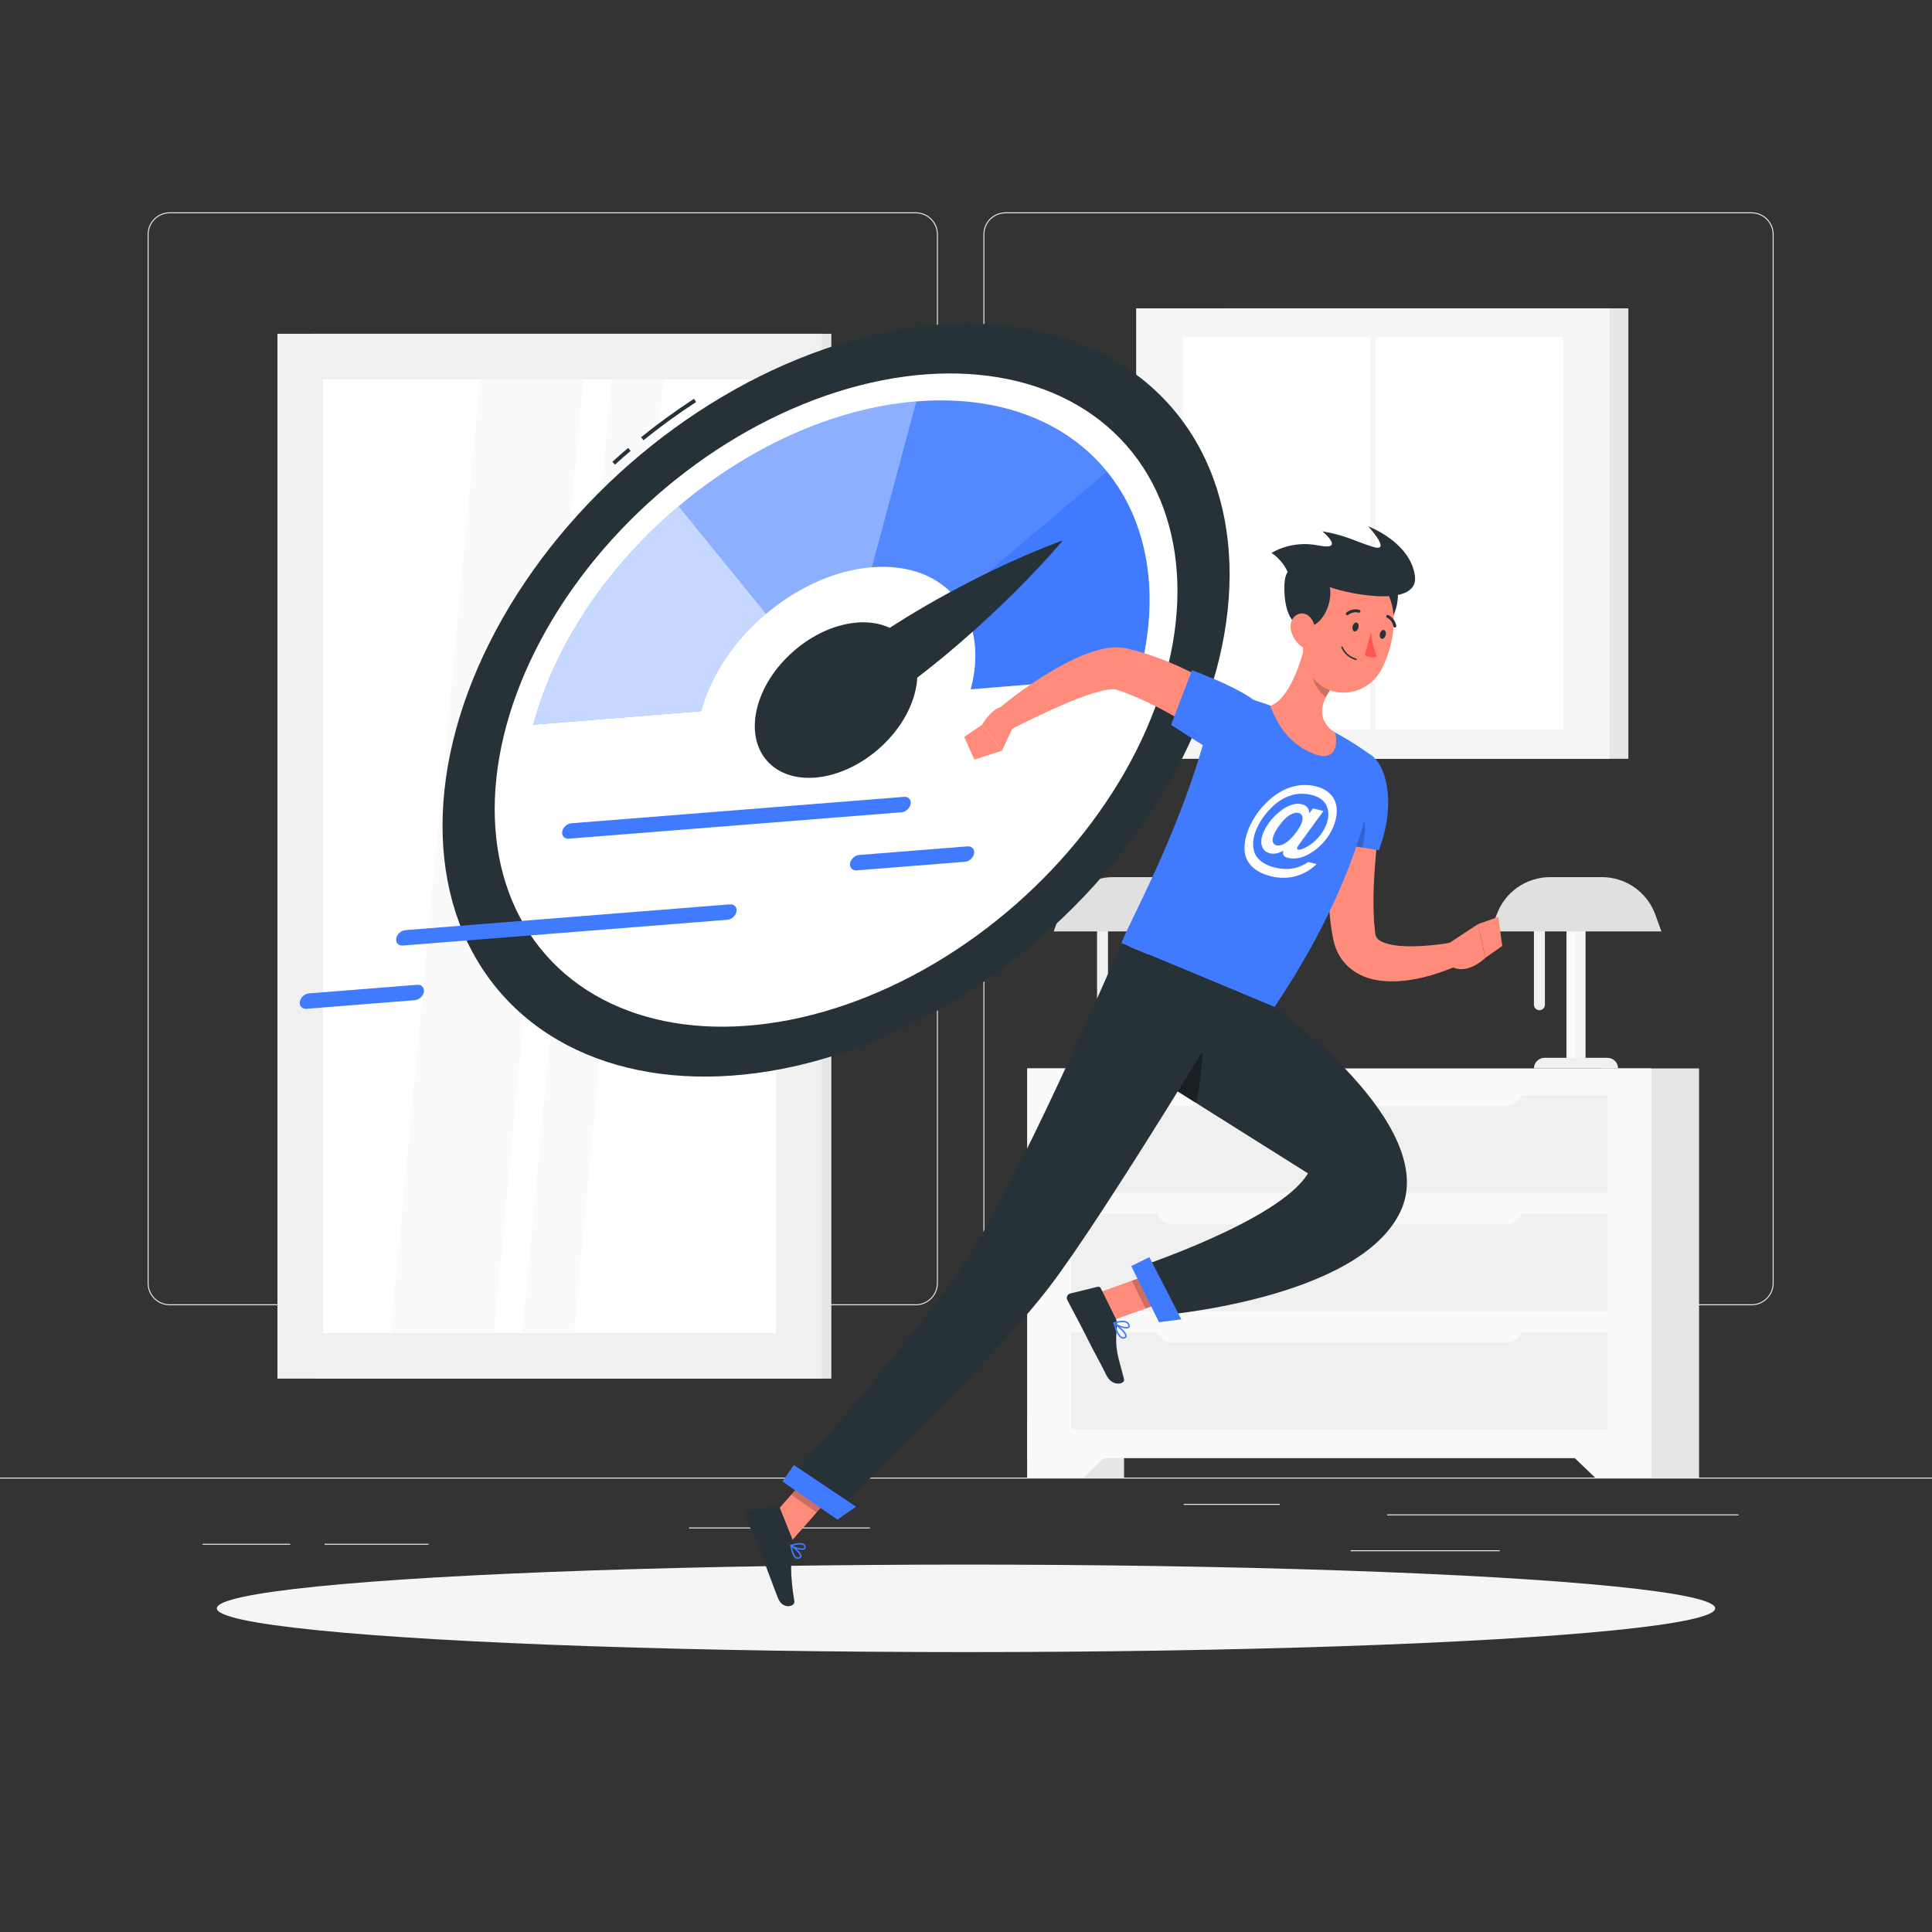 <?xml version="1.0" encoding="utf-8"?>
<!-- Generator: Adobe Illustrator 27.5.0, SVG Export Plug-In . SVG Version: 6.00 Build 0)  -->
<svg version="1.1" xmlns="http://www.w3.org/2000/svg" xmlns:xlink="http://www.w3.org/1999/xlink" x="0px" y="0px"
	 viewBox="0 0 500 500" style="enable-background:new 0 0 500 500;" xml:space="preserve">
<rect x="0" y="0" width="500" height="500" fill="#333333" stroke="none"/>
<g id="Background_Complete">
	<g>
		<rect y="382.398" style="fill:#EBEBEB;" width="500" height="0.25"/>
		<rect x="359" y="391.922" style="fill:#EBEBEB;" width="90.901" height="0.25"/>
		<rect x="306.333" y="389.208" style="fill:#EBEBEB;" width="24.887" height="0.25"/>
		<rect x="349.524" y="401.208" style="fill:#EBEBEB;" width="38.587" height="0.25"/>
		<rect x="52.459" y="399.528" style="fill:#EBEBEB;" width="22.638" height="0.25"/>
		<rect x="84" y="399.528" style="fill:#EBEBEB;" width="26.889" height="0.25"/>
		<rect x="178.309" y="395.306" style="fill:#EBEBEB;" width="46.838" height="0.25"/>
		<path style="fill:#EBEBEB;" d="M237.014,337.8H43.915c-3.147,0-5.708-2.561-5.708-5.708V60.66c0-3.147,2.561-5.708,5.708-5.708
			h193.099c3.146,0,5.707,2.561,5.707,5.708v271.432C242.721,335.239,240.16,337.8,237.014,337.8z M43.915,55.203
			c-3.01,0-5.458,2.448-5.458,5.458v271.432c0,3.01,2.448,5.458,5.458,5.458h193.099c3.009,0,5.457-2.448,5.457-5.458V60.66
			c0-3.009-2.448-5.458-5.457-5.458H43.915z"/>
		<path style="fill:#EBEBEB;" d="M453.31,337.8H260.212c-3.147,0-5.707-2.561-5.707-5.708V60.66c0-3.147,2.561-5.708,5.707-5.708
			H453.31c3.148,0,5.708,2.561,5.708,5.708v271.432C459.019,335.239,456.458,337.8,453.31,337.8z M260.212,55.203
			c-3.009,0-5.457,2.448-5.457,5.458v271.432c0,3.01,2.448,5.458,5.457,5.458H453.31c3.01,0,5.458-2.448,5.458-5.458V60.66
			c0-3.009-2.448-5.458-5.458-5.458H260.212z"/>
	</g>
	<g>
		<g>
			
				<rect x="316.492" y="79.797" transform="matrix(-1 -1.224647e-16 1.224647e-16 -1 737.91 276.173)" style="fill:#E6E6E6;" width="104.926" height="116.579"/>
			
				<rect x="294.04" y="79.797" transform="matrix(-1 -1.224647e-16 1.224647e-16 -1 710.618 276.173)" style="fill:#F5F5F5;" width="122.538" height="116.579"/>
			
				<rect x="304.51" y="88.859" transform="matrix(-1.836970e-16 1 -1 -1.836970e-16 493.396 -217.222)" style="fill:#FFFFFF;" width="101.598" height="98.456"/>
			
				<rect x="303.21" y="137.449" transform="matrix(-1.836970e-16 1 -1 -1.836970e-16 493.396 -217.222)" style="fill:#F5F5F5;" width="104.199" height="1.276"/>
		</g>
		<g>
			
				<rect x="81.113" y="86.384" transform="matrix(-1 -1.224647e-16 1.224647e-16 -1 296.266 443.169)" style="fill:#E6E6E6;" width="134.04" height="270.401"/>
			
				<rect x="71.801" y="86.384" transform="matrix(-1 -1.224647e-16 1.224647e-16 -1 284.479 443.169)" style="fill:#F0F0F0;" width="140.878" height="270.401"/>
			
				<rect x="18.841" y="162.948" transform="matrix(-1.836970e-16 1 -1 -1.836970e-16 363.824 79.345)" style="fill:#FFFFFF;" width="246.797" height="117.273"/>
			<polygon style="fill:#FAFAFA;" points="127.836,344.983 150.973,98.186 124.268,98.186 101.131,344.983 			"/>
			<polygon style="fill:#FAFAFA;" points="148.529,344.983 171.666,98.186 158.314,98.186 135.176,344.983 			"/>
		</g>
		<g>
			<g>
				<g>
					
						<rect x="265.857" y="276.507" transform="matrix(-1 -1.224647e-16 1.224647e-16 -1 556.764 658.906)" style="fill:#E6E6E6;" width="25.051" height="105.892"/>
					<polygon style="fill:#FAFAFA;" points="280.431,382.399 265.857,382.399 265.857,367.781 295.711,367.781 					"/>
					
						<rect x="414.667" y="276.507" transform="matrix(-1 -1.224647e-16 1.224647e-16 -1 854.384 658.906)" style="fill:#E6E6E6;" width="25.051" height="105.892"/>
					
						<rect x="265.857" y="276.507" transform="matrix(-1 -1.224647e-16 1.224647e-16 -1 693.243 653.875)" style="fill:#FAFAFA;" width="161.529" height="100.861"/>
					<polygon style="fill:#FAFAFA;" points="412.812,382.399 427.386,382.399 427.386,367.781 397.531,367.781 					"/>
					
						<rect x="277.163" y="314.091" transform="matrix(-1 -1.224647e-16 1.224647e-16 -1 693.243 653.423)" style="fill:#F0F0F0;" width="138.917" height="25.241"/>
					
						<rect x="277.163" y="344.727" transform="matrix(-1 -1.224647e-16 1.224647e-16 -1 693.243 714.694)" style="fill:#F0F0F0;" width="138.917" height="25.241"/>
					<path style="fill:#FAFAFA;" d="M303.567,316.79h86.108c2.527,0,4.576-2.049,4.576-4.577v-0.308h-95.261v0.308
						C298.991,314.741,301.04,316.79,303.567,316.79z"/>
					
						<rect x="277.163" y="283.455" transform="matrix(-1 -1.224647e-16 1.224647e-16 -1 693.243 592.151)" style="fill:#F0F0F0;" width="138.917" height="25.241"/>
					<path style="fill:#FAFAFA;" d="M303.567,286.154h86.108c2.527,0,4.576-2.049,4.576-4.577v-0.308h-95.261v0.308
						C298.991,284.105,301.04,286.154,303.567,286.154z"/>
					<path style="fill:#FAFAFA;" d="M303.567,347.425h86.108c2.527,0,4.576-2.049,4.576-4.576v-0.308h-95.261v0.308
						C298.991,345.376,301.04,347.425,303.567,347.425z"/>
				</g>
			</g>
			<g>
				
					<rect x="292.331" y="228.92" transform="matrix(-1 -1.224647e-16 1.224647e-16 -1 589.599 503.663)" style="fill:#F5F5F5;" width="4.938" height="45.823"/>
				
					<rect x="292.967" y="228.882" transform="matrix(-1 -1.224647e-16 1.224647e-16 -1 587.328 503.587)" style="fill:#FAFAFA;" width="1.395" height="45.823"/>
				<path style="fill:#F0F0F0;" d="M283.915,276.507h21.77l0,0c0-1.515-1.228-2.743-2.743-2.743h-16.284
					C285.143,273.764,283.915,274.992,283.915,276.507L283.915,276.507z"/>
				<path style="fill:#F0F0F0;" d="M285.335,261.439L285.335,261.439c0.781,0,1.42-0.639,1.42-1.42v-25.28
					c0-0.781-0.639-1.42-1.42-1.42l0,0c-0.781,0-1.42,0.639-1.42,1.42v25.28C283.915,260.8,284.554,261.439,285.335,261.439z"/>
				<path style="fill:#E0E0E0;" d="M272.697,241.052h44.206l-1.577-4.358c-2.105-5.818-7.63-9.694-13.817-9.694h-13.417
					c-6.187,0-11.712,3.876-13.817,9.694L272.697,241.052z"/>
			</g>
			<g>
				
					<rect x="405.397" y="228.92" transform="matrix(-1 -1.224647e-16 1.224647e-16 -1 815.731 503.663)" style="fill:#F5F5F5;" width="4.938" height="45.823"/>
				
					<rect x="406.033" y="228.882" transform="matrix(-1 -1.224647e-16 1.224647e-16 -1 813.46 503.587)" style="fill:#FAFAFA;" width="1.395" height="45.823"/>
				<path style="fill:#F0F0F0;" d="M396.981,276.507h21.77l0,0c0-1.515-1.228-2.743-2.743-2.743h-16.284
					C398.209,273.764,396.981,274.992,396.981,276.507L396.981,276.507z"/>
				<path style="fill:#F0F0F0;" d="M398.401,261.439L398.401,261.439c0.781,0,1.42-0.639,1.42-1.42v-25.28
					c0-0.781-0.639-1.42-1.42-1.42l0,0c-0.781,0-1.42,0.639-1.42,1.42v25.28C396.981,260.8,397.62,261.439,398.401,261.439z"/>
				<path style="fill:#E0E0E0;" d="M385.763,241.052h44.206l-1.577-4.358c-2.105-5.818-7.63-9.694-13.817-9.694h-13.417
					c-6.187,0-11.712,3.876-13.817,9.694L385.763,241.052z"/>
			</g>
		</g>
	</g>
</g>
<g id="Background_Simple" style="display:none;">
	<g style="display:inline;">
		<path style="fill:#407BFF;" d="M128.67,346.249c31.563,18.338,74.038,21.304,109.319,12.379
			c17.741-4.488,30.917-13.853,46.208-22.782c21.423-12.509,37.44-11.188,61.433-12.603c69.83-4.119,89.799-71.305,82.294-117.835
			c-9.126-56.581-60.807-101.188-122.641-105.914c-41.637-3.182-80.088,2.627-112.679,20.416
			c-25.449,13.89-28.332,35.803-32.484,61.177c-3.171,19.377-5.189,40.994-17.115,57.762c-10.904,15.331-26.752,6.479-40.636,16.972
			C67.026,282.53,102.088,330.804,128.67,346.249z"/>
		<path style="opacity:0.9;fill:#FFFFFF;" d="M128.67,346.249c31.563,18.338,74.038,21.304,109.319,12.379
			c17.741-4.488,30.917-13.853,46.208-22.782c21.423-12.509,37.44-11.188,61.433-12.603c69.83-4.119,89.799-71.305,82.294-117.835
			c-9.126-56.581-60.807-101.188-122.641-105.914c-41.637-3.182-80.088,2.627-112.679,20.416
			c-25.449,13.89-28.332,35.803-32.484,61.177c-3.171,19.377-5.189,40.994-17.115,57.762c-10.904,15.331-26.752,6.479-40.636,16.972
			C67.026,282.53,102.088,330.804,128.67,346.249z"/>
	</g>
</g>
<g id="Shadow_1_">
	<ellipse id="_x3C_Path_x3E__138_" style="fill:#F5F5F5;" cx="250" cy="416.238" rx="193.889" ry="11.323"/>
</g>
<g id="Speedometer">
	<g>
		<g>
			<path style="fill:#263238;" d="M166.527,113.939l-0.628-0.778c4.404-3.552,9.015-6.9,13.705-9.952l0.546,0.838
				C175.488,107.081,170.905,110.409,166.527,113.939z"/>
			<path style="fill:#263238;" d="M159.146,120.253l-0.672-0.741c1.338-1.213,2.714-2.421,4.088-3.589l0.647,0.762
				C161.844,117.846,160.476,119.046,159.146,120.253z"/>
			
				<ellipse transform="matrix(0.752 -0.659 0.659 0.752 -65.776 187.527)" style="fill:#263238;" cx="216.408" cy="181.205" rx="115.245" ry="81.186"/>
			
				<ellipse transform="matrix(0.752 -0.659 0.659 0.752 -65.776 187.528)" style="fill:#FFFFFF;" cx="216.408" cy="181.205" rx="99.97" ry="70.426"/>
			<path style="fill:#407BFF;" d="M237.152,103.893c-43.291,3.505-87.672,40.959-99.129,83.657l156.769-12.691
				C306.249,132.161,280.442,100.388,237.152,103.893z"/>
			<path style="opacity:0.7;fill:#FFFFFF;" d="M138.023,187.55l78.385-6.346l-40.758-50.18
				C157.711,146.163,143.751,166.201,138.023,187.55z"/>
			<path style="opacity:0.4;fill:#FFFFFF;" d="M237.152,103.893c-21.645,1.752-43.563,11.992-61.502,27.131l40.758,50.18
				L237.152,103.893L237.152,103.893z"/>
			<path style="opacity:0.1;fill:#FFFFFF;" d="M237.152,103.893l-20.744,77.312l70.094-59.155
				C276.072,109.208,258.797,102.141,237.152,103.893z"/>
			
				<ellipse transform="matrix(0.752 -0.659 0.659 0.752 -65.776 187.528)" style="fill:#FFFFFF;" cx="216.408" cy="181.204" rx="40.786" ry="28.732"/>
			
				<ellipse transform="matrix(0.752 -0.659 0.659 0.752 -65.776 187.527)" style="fill:#263238;" cx="216.408" cy="181.205" rx="23.802" ry="16.768"/>
			<path style="fill:#263238;" d="M275.076,139.854c0,0-25.598,8.842-52.628,27.893l7.371,13.204
				C256.849,161.9,275.076,139.854,275.076,139.854z"/>
		</g>
		<path style="fill:#407BFF;" d="M147.036,217.057c-1.031,0-1.714-0.793-1.544-1.839c0.179-1.101,1.233-2.066,2.356-2.155
			l86.117-6.837c1.127-0.087,1.888,0.731,1.71,1.832c-0.179,1.101-1.233,2.066-2.356,2.155l-86.117,6.837
			C147.145,217.055,147.09,217.057,147.036,217.057z"/>
		<path style="fill:#407BFF;" d="M221.545,225.259c-1.032,0-1.714-0.792-1.544-1.839c0.179-1.101,1.233-2.066,2.356-2.155
			l28.034-2.226c1.126-0.091,1.888,0.731,1.709,1.832c-0.178,1.101-1.233,2.066-2.356,2.155l-28.034,2.225
			C221.654,225.257,221.599,225.259,221.545,225.259z"/>
		<path style="fill:#407BFF;" d="M79.148,261.08c-1.031,0-1.714-0.793-1.544-1.839c0.178-1.101,1.233-2.066,2.356-2.155
			l28.034-2.226c1.121-0.091,1.888,0.731,1.709,1.832c-0.178,1.101-1.233,2.066-2.356,2.155l-28.034,2.226
			C79.257,261.078,79.202,261.08,79.148,261.08z"/>
		<path style="fill:#407BFF;" d="M104.091,244.71c-1.032,0-1.714-0.793-1.544-1.839c0.179-1.101,1.233-2.066,2.356-2.155
			l83.993-6.669c1.123-0.089,1.888,0.731,1.709,1.832c-0.179,1.101-1.233,2.066-2.356,2.155l-83.993,6.668
			C104.2,244.708,104.145,244.71,104.091,244.71z"/>
	</g>
</g>
<g id="Character_1_">
	<g>
		<polygon style="fill:#FF8B7B;" points="284.392,334.509 287.951,341.703 305.559,335.374 301.999,328.18 		"/>
		<polygon style="fill:#FF8B7B;" points="198.766,393.639 204.12,399.626 217.722,384.18 211.132,379.597 		"/>
		<path style="fill:#263238;" d="M205.339,399.028l-3.638-9.084c-0.122-0.305-0.436-0.475-0.755-0.41l-7.104,1.452
			c-0.737,0.151-1.16,0.978-0.866,1.676c1.22,2.9,2.243,4.958,3.717,8.639c0.907,2.265,3.411,9.199,4.664,12.326
			c1.225,3.059,4.458,2.171,4.221,0.767c-1.064-6.296-1.094-11.387-0.205-13.954C205.533,399.977,205.517,399.474,205.339,399.028z"
			/>
		<path style="fill:#263238;" d="M288.759,341.241l-3.887-7.857c-0.146-0.294-0.476-0.448-0.794-0.369l-7.098,1.743
			c-0.736,0.181-1.115,0.995-0.768,1.668c1.45,2.81,3.643,6.823,5.405,10.386c2.061,4.165,2.342,4.295,4.759,9.179
			c1.461,2.953,4.853,2.296,4.512,0.926c-1.554-6.237-2.424-7.318-1.832-13.665C289.121,342.561,289.066,341.862,288.759,341.241z"
			/>
		<path style="fill:#FF8B7B;" d="M357.969,205.238c-0.368,2.599-0.768,5.401-1.079,8.116c-0.306,2.738-0.614,5.47-0.844,8.199
			c-0.463,5.439-0.77,10.904-0.483,16.061c0.026,0.649,0.057,1.295,0.134,1.907l0.179,1.781c0.065,0.638,0.173,0.954,0.353,1.291
			c0.187,0.33,0.611,0.738,1.364,1.097c0.739,0.366,1.738,0.673,2.843,0.861c2.226,0.395,4.82,0.416,7.44,0.275
			c1.313-0.087,2.651-0.188,3.991-0.344c1.321-0.155,2.72-0.372,3.964-0.562l1.935,5.707c-1.456,0.693-2.798,1.222-4.236,1.738
			c-1.42,0.51-2.865,0.984-4.354,1.358c-1.486,0.388-3.01,0.711-4.589,0.929c-1.578,0.224-3.213,0.368-4.936,0.32
			c-1.721-0.049-3.543-0.236-5.479-0.834c-1.911-0.6-4.009-1.671-5.738-3.45c-1.751-1.756-2.858-4.126-3.319-6.272
			c-0.074-0.304-0.101-0.478-0.136-0.672l-0.104-0.586l-0.206-1.174c-0.152-0.79-0.248-1.558-0.336-2.324
			c-0.754-6.161-0.682-12.088-0.385-17.972c0.192-2.934,0.402-5.858,0.762-8.76c0.357-2.924,0.709-5.753,1.268-8.756
			L357.969,205.238z"/>
		<path style="fill:#407BFF;" d="M345.19,197.954c-5.259,5.588-3.14,19.697-3.14,19.697l14.777,2.39c0,0,3.434-8.048,2.143-16.251
			C357.388,193.734,350.939,191.846,345.19,197.954z"/>
		<path style="opacity:0.2;" d="M350.025,204.189c-2.444-3.144-5.017-4.261-6.365-4.005c-3.27,6.406-1.609,17.467-1.609,17.467
			l10.467,1.694C353.699,216.109,353.855,209.104,350.025,204.189z"/>
		<path style="fill:#FF8B7B;" d="M373.945,244.788l8.56-5.621l1.908,8.707c0,0-5.332,5.392-9.773,1.591L373.945,244.788z"/>
		<polygon style="fill:#FF8B7B;" points="387.78,237.289 388.772,244.813 384.413,247.873 382.505,239.166 		"/>
		<polygon style="opacity:0.2;" points="305.553,335.375 296.478,338.638 292.917,331.441 301.992,328.177 		"/>
		<polygon style="opacity:0.2;" points="211.127,379.6 217.72,384.184 211.343,391.42 204.75,386.835 		"/>
		<path style="fill:#407BFF;" d="M314.738,178.714c-6.077,31.104-22.268,59.18-24.533,65.374
			c5.806,2.432,27.694,11.554,39.627,16.525c22.248-33.116,25.656-57.075,26.169-62.873c0.074-0.841-0.291-1.65-0.972-2.148
			c-0.948-0.695-2.471-1.775-4.318-2.963c-0.993-0.638-2.074-1.305-3.219-1.963c-0.63-0.368-1.279-0.724-1.942-1.077
			c-4.284-2.261-11.687-5.152-16.849-7.022c-1.082-0.389-2.196-0.762-3.28-1.106c-1.01-0.313-2.008-0.607-2.955-0.87
			C318.176,179.391,314.738,178.714,314.738,178.714z"/>
		<g>
			<path style="fill:#FFFFFF;" d="M338.559,223.074l2.187,0.552c-1.525,1.459-3.235,2.472-5.128,3.039
				c-2.169,0.652-4.421,0.683-6.755,0.094c-2.259-0.57-3.979-1.511-5.159-2.822c-1.181-1.311-1.721-2.942-1.621-4.893
				c0.1-1.951,0.68-3.955,1.741-6.013c1.164-2.259,2.703-4.248,4.618-5.968c1.915-1.72,3.914-2.868,5.999-3.446
				c2.084-0.578,4.143-0.61,6.176-0.097c1.725,0.435,3.055,1.216,3.991,2.343c0.936,1.126,1.384,2.505,1.345,4.135
				c-0.039,1.63-0.502,3.305-1.388,5.025c-1.056,2.05-2.548,3.767-4.476,5.152c-2.425,1.75-4.692,2.359-6.8,1.826
				c-0.568-0.143-0.936-0.368-1.103-0.674c-0.167-0.306-0.183-0.696-0.047-1.17c-1.28,0.713-2.447,0.936-3.501,0.67
				c-1.136-0.287-1.842-0.985-2.117-2.095c-0.275-1.11-0.019-2.428,0.768-3.956c0.973-1.889,2.314-3.5,4.021-4.831
				c2.073-1.621,3.965-2.215,5.676-1.783c1.218,0.308,1.837,1.081,1.855,2.322l0.946-1.274l2.71,0.684l-6.005,8.255
				c-0.378,0.523-0.608,0.864-0.691,1.025c-0.104,0.201-0.142,0.362-0.115,0.482c0.027,0.12,0.095,0.194,0.205,0.222
				c0.328,0.083,0.873-0.043,1.633-0.378c1.013-0.435,2-1.112,2.962-2.032c0.961-0.92,1.726-1.931,2.293-3.032
				c1.019-1.978,1.262-3.786,0.729-5.424c-0.533-1.638-1.891-2.733-4.075-3.284c-1.855-0.468-3.656-0.421-5.404,0.142
				c-1.748,0.563-3.364,1.568-4.848,3.014c-1.484,1.447-2.676,3.043-3.574,4.787c-0.874,1.696-1.305,3.332-1.292,4.907
				c0.012,1.575,0.513,2.848,1.501,3.82c0.988,0.972,2.331,1.672,4.029,2.1c1.636,0.413,3.18,0.501,4.633,0.263
				C335.928,224.524,337.289,223.962,338.559,223.074z M330.013,215.316c-0.526,1.021-0.737,1.817-0.633,2.388
				c0.104,0.571,0.416,0.923,0.936,1.054c0.39,0.098,0.814,0.078,1.273-0.06c0.343-0.095,0.73-0.284,1.161-0.565
				c0.615-0.399,1.297-1.035,2.045-1.909c0.748-0.874,1.331-1.717,1.75-2.529c0.468-0.908,0.648-1.651,0.539-2.228
				c-0.109-0.577-0.437-0.935-0.984-1.073c-0.589-0.149-1.271-0.019-2.046,0.39c-0.775,0.408-1.544,1.075-2.307,2
				C330.985,213.708,330.407,214.553,330.013,215.316z"/>
		</g>
		<path style="fill:#FF8B7B;" d="M338.294,164.45c-1.197,5.863-4.276,16.236-9.576,18.272c1.725,4.156,4.166,9.145,10.508,12.054
			c6.342,2.909,7.063-1.986,6.337-5.031c-5.442-3.963-3.417-8.382-0.608-12.155L338.294,164.45z"/>
		<path style="opacity:0.2;" d="M341.008,169.81l3.943,7.773c-0.668,0.891-1.286,1.82-1.766,2.773
			c-2.17-1.296-4.285-5.153-3.522-7.673C340.044,171.427,340.578,170.289,341.008,169.81z"/>
		<path style="fill:#263238;" d="M354.28,164.67c6.272,0.457,11.819-15.18,2.674-17.002c-6.171-1.23-6.111,2.467-6.767,6.498
			S350.305,164.38,354.28,164.67z"/>
		<path style="fill:#FF8B7B;" d="M339.013,156.75c-1.616,7.801-2.958,12.284-0.154,17.276c4.218,7.509,14.644,6.571,18.558-0.59
			c3.523-6.445,5.573-18.119-1.107-23.215C349.73,145.201,340.629,148.949,339.013,156.75z"/>
		<path style="fill:#263238;" d="M337.665,162.33c6.272,0.457,10.471-13.845,1.326-15.667c-6.171-1.23-6.692,2.377-6.596,6.238
			C332.497,156.984,333.691,162.04,337.665,162.33z"/>
		<path style="fill:#263238;" d="M342.734,151.389c4.222,2.055,24.611,6.444,23.444-2.333c-1.167-8.778-12.056-12.833-12.056-12.833
			s6.333,6.945,1.111,5.278c-5.222-1.667-6.735-2.889-13.006-4c0,0,6.165,5.111-0.994,3.667c-7.159-1.445-12.167,1.944-12.167,1.944
			s5.778,3.307,5.278,11.268C333.861,162.087,342.734,151.389,342.734,151.389z"/>
		<path style="fill:#FF8B7B;" d="M334.035,162.695c0.293,1.975,1.43,3.616,2.711,4.553c1.927,1.41,3.678-0.212,3.804-2.553
			c0.113-2.107-0.754-5.381-3.006-5.859C335.325,158.366,333.699,160.437,334.035,162.695z"/>
		<path style="fill:#263238;" d="M303.916,249.811l-8.339,26.855l42.931,27c-7.412,12.361-45.057,24.661-45.057,24.661l6.022,12.184
			c0,0,52.425-4.032,63.058-27.179c10.229-22.26-32.699-52.721-32.699-52.721L303.916,249.811z"/>
		<path style="opacity:0.2;" d="M309.49,285.42l-7.46-4.69l9.22-13.4C311.25,267.33,311.48,278.07,309.49,285.42z"/>
		<path style="opacity:0.2;" d="M309.49,285.42l-7.46-4.69l9.22-13.4C311.25,267.33,311.48,278.07,309.49,285.42z"/>
		<path style="fill:#263238;" d="M320.53,256.737c0,0-34.615,57.579-48.907,76.258c-15.65,20.454-56.174,59.021-56.174,59.021
			l-12.07-8.393c0,0,34.971-38.579,48.189-59.931c15.056-24.321,38.637-79.604,38.637-79.604L320.53,256.737z"/>
		<polygon style="fill:#407BFF;" points="216.713,393.281 202.499,383.398 205.452,379.152 221.532,389.923 		"/>
		<polygon style="fill:#407BFF;" points="299.947,342.182 292.764,327.666 297.454,325.345 305.73,341.45 		"/>
		<path style="fill:#263238;" d="M350.068,162.06c-0.17,0.625,0.023,1.221,0.432,1.332c0.408,0.111,0.877-0.305,1.047-0.93
			c0.17-0.625-0.023-1.221-0.432-1.332S350.238,161.435,350.068,162.06z"/>
		<path style="fill:#263238;" d="M357.129,163.98c-0.17,0.625,0.023,1.221,0.432,1.332c0.408,0.111,0.877-0.305,1.047-0.93
			c0.17-0.625-0.023-1.221-0.432-1.332C357.768,162.939,357.299,163.356,357.129,163.98z"/>
		<path style="fill:#FF5652;" d="M354.8,163.681c0,0,0.44,3.991,1.531,6.155c-1.386,0.731-3.137-0.252-3.137-0.252L354.8,163.681z"
			/>
		<path style="fill:#263238;" d="M350.106,170.539c-2.289-0.967-2.943-2.916-2.972-3.007c-0.032-0.1,0.023-0.207,0.122-0.239
			c0.1-0.032,0.207,0.023,0.239,0.122c0.007,0.023,0.775,2.289,3.509,3.032c0.101,0.028,0.161,0.132,0.133,0.233
			c-0.028,0.101-0.132,0.161-0.233,0.133C350.619,170.736,350.353,170.643,350.106,170.539z"/>
		<path style="fill:#263238;" d="M348.511,159.187c-0.058-0.025-0.111-0.064-0.153-0.118c-0.128-0.166-0.098-0.405,0.069-0.533
			c1.665-1.286,3.329-0.726,3.399-0.702c0.199,0.069,0.303,0.286,0.234,0.484c-0.069,0.198-0.285,0.302-0.482,0.234l0,0
			c-0.055-0.018-1.357-0.441-2.685,0.585C348.779,159.225,348.633,159.239,348.511,159.187z"/>
		<path style="fill:#263238;" d="M360.832,162.379c-0.113-0.048-0.201-0.15-0.226-0.28c-0.312-1.65-1.565-2.199-1.618-2.221
			c-0.193-0.082-0.284-0.304-0.203-0.497c0.081-0.193,0.301-0.285,0.495-0.205c0.069,0.031,1.684,0.716,2.074,2.783
			c0.039,0.206-0.097,0.405-0.303,0.444C360.974,162.417,360.899,162.407,360.832,162.379z"/>
		<g>
			<path style="fill:#407BFF;" d="M205.046,402.067c-0.276-0.689-0.433-1.496-0.518-2.068c-0.011-0.076,0.023-0.154,0.088-0.196
				c0.064-0.042,0.146-0.042,0.207,0.002c0.276,0.197,2.691,1.949,2.604,2.959c-0.013,0.157-0.088,0.375-0.37,0.523
				c-0.378,0.199-0.736,0.215-1.064,0.047C205.58,403.122,205.273,402.634,205.046,402.067z M204.977,400.401
				c0.257,1.377,0.692,2.33,1.192,2.586c0.219,0.112,0.457,0.098,0.726-0.043c0.132-0.069,0.154-0.145,0.159-0.203
				C207.099,402.216,205.924,401.129,204.977,400.401z"/>
			<path style="fill:#407BFF;" d="M204.54,400.043c-0.013-0.034-0.017-0.071-0.01-0.109c0.013-0.07,0.062-0.128,0.127-0.151
				c0.092-0.033,2.278-0.804,3.321-0.251c0.271,0.144,0.448,0.363,0.524,0.652c0,0,0,0,0,0c0.118,0.445-0.094,0.671-0.23,0.766
				c-0.754,0.524-2.957-0.246-3.677-0.832C204.57,400.097,204.551,400.072,204.54,400.043z M208.113,400.213
				c-0.058-0.145-0.162-0.256-0.315-0.337c-0.668-0.355-1.996-0.04-2.649,0.151c0.879,0.51,2.473,0.915,2.918,0.605
				c0.041-0.028,0.136-0.095,0.072-0.336l0,0C208.132,400.267,208.123,400.239,208.113,400.213z"/>
			<path style="fill:#407BFF;" d="M288.115,342.441c-0.009-0.07,0.022-0.14,0.081-0.181c0.067-0.046,0.155-0.044,0.22,0.004
				c0.331,0.243,3.228,2.41,3.173,3.525c-0.011,0.215-0.119,0.39-0.314,0.506h0c-0.327,0.194-0.659,0.224-0.987,0.091
				c-1.089-0.443-1.826-2.645-2.168-3.919C288.118,342.458,288.116,342.449,288.115,342.441z M291.207,345.694
				c-0.081-0.635-1.454-1.908-2.563-2.779c0.522,1.719,1.177,2.869,1.788,3.118c0.215,0.087,0.428,0.066,0.65-0.066
				c0.086-0.051,0.124-0.11,0.129-0.197C291.211,345.746,291.21,345.72,291.207,345.694z"/>
			<path style="fill:#407BFF;" d="M288.115,342.441c-0.002-0.018-0.002-0.036,0.001-0.055c0.011-0.067,0.057-0.123,0.12-0.147
				c0.086-0.033,2.12-0.798,3.324-0.254c0.367,0.166,0.623,0.435,0.76,0.8l0,0c0.184,0.492,0.014,0.745-0.162,0.87
				c-0.748,0.534-3.156-0.417-3.975-1.092C288.145,342.532,288.121,342.488,288.115,342.441z M292.015,343.11
				c-0.007-0.052-0.022-0.115-0.051-0.191v0c-0.101-0.271-0.285-0.463-0.56-0.587c-0.791-0.357-2.077-0.04-2.688,0.148
				c0.971,0.623,2.772,1.187,3.221,0.867C291.965,343.326,292.036,343.276,292.015,343.11z M292.142,342.852l0.001,0.005
				L292.142,342.852z"/>
		</g>
		<g>
			<path style="fill:#FF8B7B;" d="M315.047,192.323l-3.153-2.11c-1.089-0.715-2.2-1.407-3.316-2.09
				c-2.226-1.376-4.491-2.676-6.769-3.919c-2.284-1.232-4.587-2.398-6.916-3.41c-1.164-0.53-2.334-0.967-3.5-1.449l-1.756-0.62
				l-0.44-0.155l-0.22-0.078c-0.058-0.02-0.016-0.007-0.028-0.015c0.009-0.018-0.072-0.037-0.165-0.064
				c-0.456-0.087-1.461-0.039-2.506,0.143c-1.065,0.19-2.222,0.487-3.397,0.857c-2.363,0.724-4.8,1.681-7.231,2.713
				c-4.847,2.093-9.793,4.474-14.587,6.905l-3.397-4.978c4.377-3.688,8.891-7.007,13.837-9.984c2.473-1.484,5.031-2.882,7.828-4.105
				c1.403-0.603,2.873-1.16,4.486-1.626c1.632-0.449,3.379-0.858,5.682-0.785c0.592,0.033,1.199,0.086,1.879,0.23l0.474,0.105
				l0.275,0.07l0.551,0.14l2.204,0.571c1.433,0.435,2.883,0.861,4.265,1.391c2.803,1.002,5.512,2.151,8.13,3.439
				c2.632,1.266,5.182,2.657,7.669,4.143c1.234,0.759,2.461,1.529,3.674,2.329c1.239,0.806,2.367,1.595,3.663,2.572L315.047,192.323
				z"/>
			<path style="fill:#407BFF;" d="M326.977,183.833c-1.77-4.383-18.5-10.375-18.5-10.375l-5.404,14.124
				c0,0,5.848,3.863,10.698,6.768C323.039,199.904,330.458,192.454,326.977,183.833z"/>
			<path style="fill:#FF8B7B;" d="M262.705,186.929l-3.392,7.354l-5.17-6.699c0,0,3.892-6.568,6.68-4.002L262.705,186.929z"/>
			<polygon style="fill:#FF8B7B;" points="252.155,196.588 249.538,190.71 254.143,187.584 259.313,194.283 			"/>
		</g>
	</g>
</g>
</svg>
